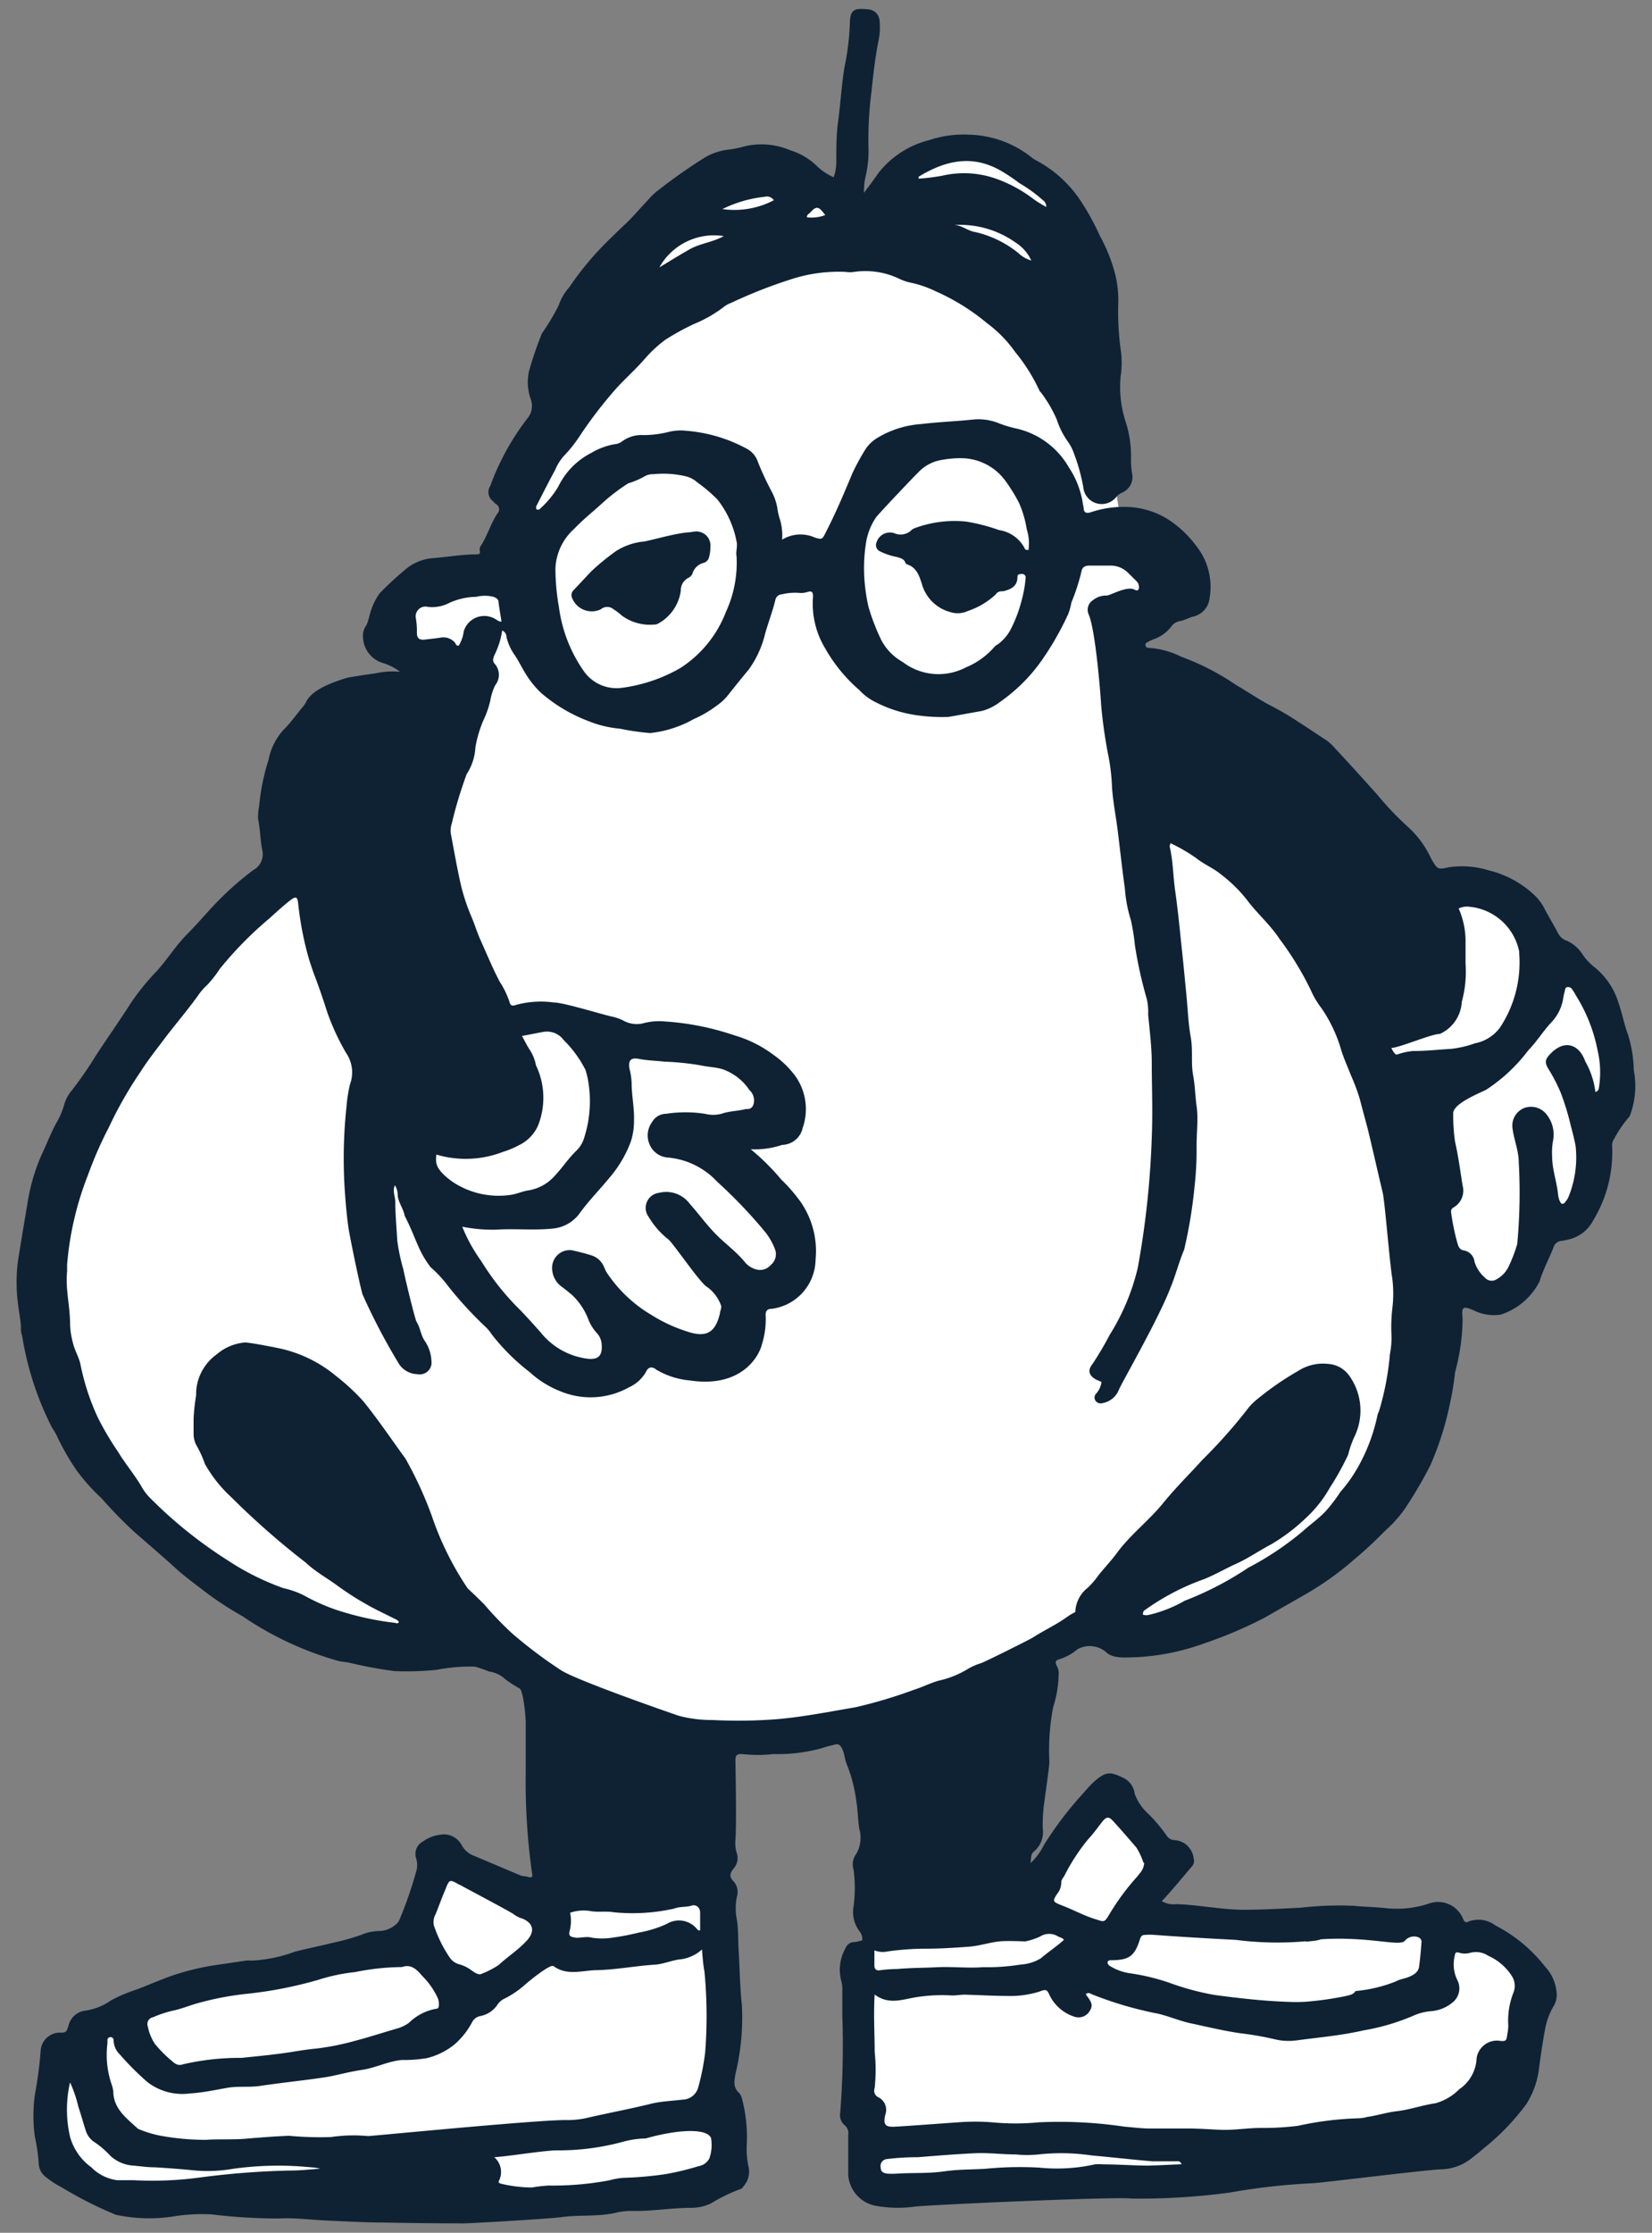 <svg id="Layer_1" data-name="Layer 1" xmlns="http://www.w3.org/2000/svg" viewBox="0 0 117.93 159.33"><rect x="0" y="0" width="117.93" height="159.33" fill="#808080" stroke="none"/><defs><style>.cls-1{fill:#fff;}.cls-2{fill:#0e2234;}</style></defs><path class="cls-1" d="M99.41,62.11,90.86,54l-10.73-8,4.41-4.57-4.41-3.55-1.66-10s1-9.33-2.75-13.85-8.15-3.47-8.15-3.47a5.09,5.09,0,0,0-3.71,2.06C62,14.75,61.2,15.54,61.2,15.54s-4.26-4.22-7.8-3.38-8.47,3-10.91,8.14-3,8.28-4,11.63S37,39.3,35.27,40.41s-6.24.52-6.69,2.1-.59,3.26,1.11,4.25-1,2.74-3.24,6.39-5,6.69-9,11.93S6.41,73.75,4.72,83.56,2.57,99.91,8.2,105.46s10.11,8.9,12.47,9.81,6.16,2.66,9,2.43,5.78-.53,7.07.92a8.14,8.14,0,0,1,1.67,3.49L38.77,135l-7.48-3L29,138.29l-23,6.18-2.33,3.8L4,154.74,9.26,157H26.14L50,156.13l2.1-2.48-1.21-8,.31-9-.31-7.76.65-5.17,9.47-.3,1.5,8.51L61.65,143l.7,13.15,4.85.35,31.18-2.37s6.69-1.08,9-5.51,2.36-7.93.77-9a57.57,57.57,0,0,0-6.09-3l-7.07.45-12.47,0L82,135.92l1.67-3.39-3-2.8-1.5-1.91-5.43,6.43-1.36-1.72.84-8.44,2.13-7.15,3.82-1.21,2.59,1.37s2.56.07,10.16-4.64,9.65-13.69,9.65-13.69l1.23-7.68s2.51,2.2,4.18,1.37,3.27-5.25,3.27-5.25,2.35-.13,3.27-1.85.45-5.69.45-5.69,1.75-.46,1.14-4.33a14,14,0,0,0-3-6.53l-3.17-3-2.84-2.13S101.58,63.4,99.41,62.11Z"/><g id="AvDm7H.tif"><path class="cls-2" d="M37.53,126.44c0-1.17,0-2.34,0-3.51,0-.38-.16-2.3-.45-2.45a9.3,9.3,0,0,1-1-.64,2.07,2.07,0,0,0-1.17-.56,9.33,9.33,0,0,0-1-.35,12.53,12.53,0,0,0-2.74.23,21,21,0,0,1-3,.09,30.69,30.69,0,0,1-3.24-.6c-.24-.05-.48-.06-.72-.11a23.37,23.37,0,0,1-6.92-3.22,22.76,22.76,0,0,1-2.92-1.94c-.67-.51-1.33-1-1.95-1.58-.93-.84-1.88-1.65-2.82-2.47a31.16,31.16,0,0,1-2.34-2.4,14.06,14.06,0,0,1-1.79-2,18,18,0,0,1-1.33-2.29,4,4,0,0,0-.42-.75,22,22,0,0,1-2.14-6.57,1.39,1.39,0,0,1-.09-.45c.05-.89-.5-2.21-.23-4.73.06-.44.57-3.52.68-4.13a13.94,13.94,0,0,1,1-3.54c.37-.77.67-1.58,1.08-2.33a5.31,5.31,0,0,0,.55-1.27,2.74,2.74,0,0,1,.59-1.1,27.46,27.46,0,0,0,1.65-2.39c.81-1.25,1.68-2.47,2.49-3.74a16.79,16.79,0,0,1,1.85-2.3c.79-.86,1.4-1.87,2.23-2.7S14.86,65,15.6,64.26a21.29,21.29,0,0,1,2.48-2.17,1.29,1.29,0,0,0,.64-1.44c-.15-.72-.14-1.49-.3-2.22a4.19,4.19,0,0,1,.08-.92,15.5,15.5,0,0,1,.67-3.29,4.41,4.41,0,0,1,1.1-2.17c.46-.46.85-1,1.27-1.52a2.13,2.13,0,0,0,.31-.43c.43-.93,2-1.44,2.94-1.74,1.49-.25,2-.3,2.11-.33a5.6,5.6,0,0,1,1.66-.09,3.89,3.89,0,0,0-1.27-.64,2,2,0,0,1-1.38-1.91,1.2,1.2,0,0,1,.19-.69c.32-.48.21-1.23,1-2.36a23.44,23.44,0,0,1,1.79-1.66,3.44,3.44,0,0,1,2-.85c1-.07,2-.26,3.09-.27.18,0,.33,0,.27-.25a.5.5,0,0,1,.12-.43c.44-.72.68-1.54,1.14-2.24a.42.42,0,0,0-.11-.67c-.09-.07-.16-.16-.24-.23A.81.81,0,0,1,35,34.67a18,18,0,0,1,2.67-4.84,1.39,1.39,0,0,0,.21-1.37,3.6,3.6,0,0,1-.11-2,27.79,27.79,0,0,1,.91-2.66,16.45,16.45,0,0,0,1.2-2,3.64,3.64,0,0,1,.75-1.29,21.91,21.91,0,0,1,2.64-3.2c.47-.46.94-.92,1.42-1.37s1.05-1.13,1.59-1.69a4.38,4.38,0,0,1,.77-.72,37.54,37.54,0,0,1,3.3-2.31,4.25,4.25,0,0,1,1.56-.53,8.19,8.19,0,0,0,1.29-.26,5.24,5.24,0,0,1,3.18.28,4.8,4.8,0,0,1,2,1.2,4.17,4.17,0,0,0,1.13.74,3.23,3.23,0,0,0,.19-1.2c0-.93,0-1.86.13-2.78.17-1.26.24-2.53.44-3.8a18.92,18.92,0,0,0,.4-3.2c0-1.07.42-1.09,1.32-1a.86.86,0,0,1,.8.83,4.49,4.49,0,0,1-.06,1.32c-.25,1.23-.39,2.48-.52,3.73A26.61,26.61,0,0,0,62,10.64a7.73,7.73,0,0,1-.22,2,4.51,4.51,0,0,0-.1,1.12c.39-.53.75-1,1-1.38A6.65,6.65,0,0,1,66.33,10a7.71,7.71,0,0,1,2.86-.39,7.48,7.48,0,0,1,4.4,1.58,1.78,1.78,0,0,0,.33.23,8.71,8.71,0,0,1,3.17,2.83,17.7,17.7,0,0,1,1.43,2.59,11.57,11.57,0,0,1,1.14,2.94,8,8,0,0,1,.17,1.83A20,20,0,0,0,80,24.93a6.44,6.44,0,0,1,0,1.91,8,8,0,0,0,.38,3.33,8,8,0,0,1,.36,2.47,6,6,0,0,0,.07,1.12,1.21,1.21,0,0,1-.72,1.4,1.14,1.14,0,0,0-.41.31,1.32,1.32,0,0,1-2.35-.72,13.58,13.58,0,0,0-.69-2.46,3.25,3.25,0,0,0-.44-.82,5.76,5.76,0,0,1-.76-1.53,9.3,9.3,0,0,0-1.09-1.88c-.05-.08-.14-.13-.16-.21a12.69,12.69,0,0,0-1.72-2.73,9,9,0,0,0-2-2.05,15.48,15.48,0,0,0-3.69-2.29,7.63,7.63,0,0,0-1.87-.63,3.64,3.64,0,0,1-.68-.24A5.59,5.59,0,0,0,61,19.4a2.08,2.08,0,0,1-.66,0,11,11,0,0,0-3.9.54,34.86,34.86,0,0,0-4.24,1.67,2.14,2.14,0,0,0-.62.36,9.31,9.31,0,0,1-2.06,1.16,17.89,17.89,0,0,0-2,1.1A9,9,0,0,0,46,25.64c-.64.73-1.36,1.37-2,2.07a31.07,31.07,0,0,0-2.58,3.35,9.77,9.77,0,0,1-1.18,1.49,3.75,3.75,0,0,0-.62,1c-.46.85-.9,1.72-1.34,2.58a.63.63,0,0,0,0,.19c.16.13.25,0,.34-.08a6.72,6.72,0,0,0,1.23-1.51,5.29,5.29,0,0,1,2.36-2.41,4.9,4.9,0,0,1,1.66-.62,1,1,0,0,0,.55-.21,2.33,2.33,0,0,1,1.55-.44,7.54,7.54,0,0,0,1.77-.23,3.48,3.48,0,0,1,1.24-.08,10.81,10.81,0,0,1,4.4,1.32,1.66,1.66,0,0,1,.73.92,21,21,0,0,0,1,2.14,4,4,0,0,1,.38,1.12,4.67,4.67,0,0,0,.13.65,3.91,3.91,0,0,1,.21,1.62,2.52,2.52,0,0,1,2.32-.16c.54.18.55.13.8-.36.71-1.38,1.31-2.8,1.9-4.22a16.29,16.29,0,0,1,.92-1.69,2.63,2.63,0,0,1,.84-.82,7,7,0,0,1,3.16-1c1.23-.15,2.46-.19,3.69-.32a3.87,3.87,0,0,1,1.81.25,8.51,8.51,0,0,0,1.33.4,5.79,5.79,0,0,1,3.7,2.76,6.37,6.37,0,0,1,1,2.58l.06.32c0,.3.15.41.49.31a7.34,7.34,0,0,1,3.12-.35,5.93,5.93,0,0,1,2.3.78,7.71,7.71,0,0,1,2.15,2,4.68,4.68,0,0,1,.93,3.68A1.51,1.51,0,0,1,85.18,44c-.32.08-.61.26-.94.32a.93.93,0,0,0-.61.37,2.73,2.73,0,0,1-1.31.94,2.74,2.74,0,0,0-.42.21.19.19,0,0,0-.11.27.19.19,0,0,0,.21.12,6.19,6.19,0,0,1,2.34.64,17.67,17.67,0,0,1,3.88,2c.88.51,1.71,1.09,2.62,1.55,1.35.7,2.59,1.6,3.87,2.42a3.82,3.82,0,0,1,.62.59c1,1.06,2,2.18,3,3.29A21.44,21.44,0,0,0,100.5,59,6.89,6.89,0,0,1,102,60.94c.08.13.13.28.21.41.4.68.43.72,1.2.54a6.48,6.48,0,0,1,2.87.22,7.24,7.24,0,0,1,3.27,1.78,3.62,3.62,0,0,1,.76,1.06c.31.56.63,1.11.93,1.67a1.05,1.05,0,0,0,.58.5,2.54,2.54,0,0,1,1.16,1,4.13,4.13,0,0,0,.86.91,5.22,5.22,0,0,1,1.7,2.54c.26.73.39,1.49.66,2.21a9.05,9.05,0,0,1,.43,2.58,6.05,6.05,0,0,1-.29,3.29,8.58,8.58,0,0,0-1.12,1.63.79.79,0,0,0-.14.44,9.36,9.36,0,0,1-1.36,5.39,2.63,2.63,0,0,1-1.8,1.35,3.58,3.58,0,0,1-.45.09.64.64,0,0,0-.57.46c-.32.82-.75,1.6-1,2.44a4.77,4.77,0,0,1-2.76,2.36,3.22,3.22,0,0,1-1.91-.29c-.8-.35-.91-.28-.82.57a15,15,0,0,1-.54,3.84,21.08,21.08,0,0,1-.4,2.4,21.71,21.71,0,0,1-1.37,4.25,31.21,31.21,0,0,1-1.8,3.07,8.93,8.93,0,0,1-1.36,1.53c-.7.7-1.41,1.39-2.15,2a21.7,21.7,0,0,1-3.58,2.58l-2.92,1.67a30.24,30.24,0,0,1-4.29,1.83,16.68,16.68,0,0,1-4.89,1c-.7,0-1.66.15-2.19-.4a1.81,1.81,0,0,0-2-.17,3.66,3.66,0,0,1-1.2.68c-.42.13-.43.19-.23.62a.87.87,0,0,1,.08.5,7.77,7.77,0,0,1-.33,2.14,2.33,2.33,0,0,0-.07.25,16.6,16.6,0,0,0-.26,3.85c0,.39-.36,2.76-.41,3.27a11,11,0,0,0-.06,1.52,1.78,1.78,0,0,1-.57,1.55c-.27.22-.25.32-.3.88a4.5,4.5,0,0,0,.94-1.27,25.15,25.15,0,0,1,2.88-3.78,8.74,8.74,0,0,1,.72-.77c.85-.73,1.13-.72,2.08-.26A1.44,1.44,0,0,1,81,128a3.61,3.61,0,0,0,1,1.46A11.4,11.4,0,0,1,83.29,131a.68.68,0,0,0,.55.31,1.46,1.46,0,0,1,1.37,1.31.58.58,0,0,1-.07.5c-.24.28-1.88,2.26-2.21,2.54a1.63,1.63,0,0,0,1.06.22c1.59.05,3.16.39,4.75.4,1.39,0,2.78-.08,4.16-.15a23.69,23.69,0,0,1,3.77-.13c.75.08,1.53.08,2.3.17a7.25,7.25,0,0,0,3-.32,1.93,1.93,0,0,1,2.49,1.12c.09.2.21.24.35.16a2,2,0,0,1,1.94.27,10.68,10.68,0,0,1,3.54,2.93,3.07,3.07,0,0,1,.84,2.1,1.57,1.57,0,0,1-.2.69,5,5,0,0,0-.64,1.72c-.17.93-.31,1.86-.43,2.8a6.09,6.09,0,0,1-.9,2.51,16.8,16.8,0,0,1-3.1,3.2c-.24.22-.51.43-.77.63a3.6,3.6,0,0,1-2.12.82c-.89,0-8.41.95-9.33,1a46,46,0,0,0-5.84.66,47.92,47.92,0,0,1-7,.43c-.93-.16-14.61.45-15.55.58a8.88,8.88,0,0,1-2.77-.07,2.42,2.42,0,0,1-1.93-2.2c0-.95,0-1.9,0-2.85a.73.73,0,0,0-.26-.7.94.94,0,0,1-.31-.89,62,62,0,0,0,.15-6.95c0-.57,0-1.15,0-1.72a2.32,2.32,0,0,0-.09-.79,3.12,3.12,0,0,1,.32-2.28.67.67,0,0,1,.55-.43c.22,0,.43-.08.64-.12a.89.89,0,0,0-.22-.69,2.28,2.28,0,0,1-.4-1.73,9.73,9.73,0,0,0,0-2.64,1.25,1.25,0,0,1,.21-1.14,2.3,2.3,0,0,0,.21-1.73c-.12-.66-.1-1.32-.22-2a10.66,10.66,0,0,0-.67-2.61c-.16-.36-.16-.76-.34-1.13s-.33-.37-.62-.28a7.84,7.84,0,0,0-.83.23,11.83,11.83,0,0,1-3.45.42,9.87,9.87,0,0,1-2.24,0c-.27,0-.48,0-.48.43s.09,4.32,0,5.71a2.41,2.41,0,0,0,.07.85,1.14,1.14,0,0,1-.2,1.18c-.22.27-.37.55,0,.92a1.12,1.12,0,0,1,.24,1.06,4.12,4.12,0,0,0,0,1.71c.11.73.07,1.45.12,2.18.08,1.29.09,2.59.23,3.88A17,17,0,0,1,52.5,148c-.08.5-.18.94.25,1.34a1,1,0,0,1,.23.47,10.76,10.76,0,0,1,.33,3.2,6.06,6.06,0,0,0,.13,1.64,1.55,1.55,0,0,1-.32,1.31c-.08.1-.14.23-.28.26a11.37,11.37,0,0,0-2.06,1,3.23,3.23,0,0,1-1.4.33c-1.48,0-2.94.27-4.43.22a5.12,5.12,0,0,0-1.1.16c-1.26.26-2.55.11-3.81.29-.81.11-6.22.43-6.9.44q-2.88,0-5.76-.06c-1.28,0-2.56-.08-3.83-.13s-2.42-.22-3.62-.16a38.74,38.74,0,0,1-4.82-.29,12.74,12.74,0,0,0-2.83.16,11.42,11.42,0,0,1-4-.13,27.83,27.83,0,0,1-3.84-1.94,7,7,0,0,1-1.21-.79,1.28,1.28,0,0,1-.47-1,13.46,13.46,0,0,0-.28-1.89,11.18,11.18,0,0,1,0-2.89,30.35,30.35,0,0,0,.43-3.28,1.38,1.38,0,0,1,1.27-1.21c.57,0,.55,0,.73-.57a1.39,1.39,0,0,1,1.19-1,4.27,4.27,0,0,0,1.82-.73,10.64,10.64,0,0,1,1.69-.73c.95-.34,1.88-.77,2.83-1.09a18.26,18.26,0,0,1,3.29-.75l1.83-.27a1.74,1.74,0,0,1,.39,0,10.18,10.18,0,0,0,3.08-.63c.87-.23,1.76-.4,2.64-.62a17.71,17.71,0,0,0,2.1-.58A3.34,3.34,0,0,1,27,137.8a1.85,1.85,0,0,0,1.22-.44.9.9,0,0,0,.29-.35,29.43,29.43,0,0,0,1.19-3.42,1.6,1.6,0,0,0,0-1,1,1,0,0,1,.49-1.18,2.66,2.66,0,0,1,1.28-.49,1.44,1.44,0,0,1,1.49.75,1.64,1.64,0,0,0,.88.76l3.29,1.39a.92.92,0,0,0,.32.07c.19,0,.43.17.56,0A46.7,46.7,0,0,1,37.53,126.44ZM100.87,75c1,0,1.65-.09,2.69-.15a7.27,7.27,0,0,0,1.73-.4,2.88,2.88,0,0,0,1.8-1.14,8.42,8.42,0,0,0,1.36-5.27.61.61,0,0,0,0-.13,4,4,0,0,0-3.52-3.2,1.35,1.35,0,0,0-.8.12,5.84,5.84,0,0,1,.49,2.48c0,.48,0,1,0,1.45a8.17,8.17,0,0,1-.27,2.74,2.67,2.67,0,0,1-1.56,2.28c-.62,0-2.91,1-3.47,1,.13.26.29.53.42.47A4.65,4.65,0,0,1,100.87,75Zm-7.65,63.53a23.3,23.3,0,0,1-5-.1c-1.92-.1-3.83-.21-5.74-.35a4.2,4.2,0,0,0-.79,0c-.17,0-.25.11-.31.29-.37,1.2-.76,1.5-2,1.51-.11,0-.23,0-.29.08s0,.26.14.33a3.71,3.71,0,0,0,1.48.53,15.08,15.08,0,0,1,2.82.69,18.81,18.81,0,0,0,3.17.85c1.72.23,3.45.43,5.19.49a12.34,12.34,0,0,0,1.25,0,23,23,0,0,0,2.87-.4c.27-.07.58-.09.76-.37a10.2,10.2,0,0,0,2.86-.68c.3-.17.67-.2,1-.35s.61-.33.67-.69c.08-.57.13-1.14.17-1.71a.35.35,0,0,0-.18-.39.86.86,0,0,0-1,.23c-.33.45-2.59-.33-6-.1C94,138.51,93.33,138.54,93.22,138.56Zm-65-54c-.24.42,0,.84,0,1.24,0,.92.09,1.85.14,2.77a14.66,14.66,0,0,0,.44,2.07c.14.73.83,3.53.93,3.7.26.41.3.91.56,1.33a2.78,2.78,0,0,1,.51,1.49.84.84,0,0,1-1,.93,1.61,1.61,0,0,1-1.39-.85,44.42,44.42,0,0,1-2.53-4.84c-.26-.93-.93-4.22-1-4.73-.12-.81-.19-1.63-.25-2.44a34.6,34.6,0,0,1,.1-6.18,10.85,10.85,0,0,1,.25-1.63,2.45,2.45,0,0,0-.28-2.26,17,17,0,0,1-1.33-2.87c-.32-1-.63-1.92-1-2.87-.15-.44-.3-.88-.42-1.33a22.76,22.76,0,0,1-.66-3.56c-.06-.53-.16-.57-.6-.23s-1,.85-1.45,1.26a26.32,26.32,0,0,0-3.55,3.61,8.29,8.29,0,0,1-.89,1.14,4.36,4.36,0,0,0-.69.8c-.84,1.16-1.78,2.24-2.63,3.39-.49.65-1,1.3-1.44,2a28.35,28.35,0,0,0-2.28,4,27.46,27.46,0,0,0-1.48,3.38,22.42,22.42,0,0,0-1.49,6.4c0,.16,0,.31,0,.46C4.66,92,5,93.18,5,94.44a5.91,5.91,0,0,0,.22,1.44c.13.54.44,1,.54,1.56A16.7,16.7,0,0,0,7,101.19a21.26,21.26,0,0,0,1.44,2.43c.51.85,1.16,1.6,1.66,2.46a3.7,3.7,0,0,0,.59.79,31.67,31.67,0,0,0,5.54,4.46,18.32,18.32,0,0,0,4,2,6.28,6.28,0,0,1,1.49.53,13.87,13.87,0,0,0,3,1.24,20.74,20.74,0,0,0,3.42.7c.12,0,.25.12.34-.06a.71.71,0,0,0-.32-.23c-.55-.28-1.11-.54-1.65-.83a21.45,21.45,0,0,1-2.4-1.51c-.76-.56-1.58-1-2.28-1.66a56.25,56.25,0,0,1-5.32-4.67,9.59,9.59,0,0,1-1.88-2.37A7.8,7.8,0,0,0,14,103.1a1.78,1.78,0,0,1-.18-.77c0-.37,0-.75,0-1.12A14.52,14.52,0,0,1,14,99.58a3.51,3.51,0,0,1,1.48-2.94,3.53,3.53,0,0,1,2-.84c.43,0,2.55.43,2.69.47A9.42,9.42,0,0,1,24,98.2,15,15,0,0,1,25.94,100c1.07,1.32,2,2.71,3,4.08a27.1,27.1,0,0,1,1.89,4.11,21.67,21.67,0,0,0,2.55,5.15c.4.38.8.76,1.19,1.15a23.32,23.32,0,0,0,2,2.08,32.51,32.51,0,0,0,3.53,2.65c1.25.75,7.31,2.86,8.33,3.21a9,9,0,0,0,2.42.31,35.86,35.86,0,0,0,4.75-.07c1.84-.17,3.65-.53,5.47-.84a34.47,34.47,0,0,0,4.24-1.27c.57-.18,1.13-.47,1.71-.63a6.79,6.79,0,0,0,2-.79,4,4,0,0,1,1-.45c.36-.13,3.5-1.7,3.7-1.83.78-.5,1.62-.89,2.38-1.42a3.63,3.63,0,0,1,.66-.4,2.3,2.3,0,0,1,.88-1.73,5.5,5.5,0,0,0,.74-.85c.46-.59,1-1.14,1.42-1.73.94-1.25,2.2-2.21,3.19-3.42s1.89-2.08,2.83-3.12a37.43,37.43,0,0,0,3.29-3.71,4.06,4.06,0,0,1,.66-.65,21,21,0,0,1,2.9-2,3.27,3.27,0,0,1,2.15-.5,2,2,0,0,1,1.47.8,4.27,4.27,0,0,1,.38,4.43,7.11,7.11,0,0,0-.43,1.25,20.06,20.06,0,0,1-1.33,2.39,8.82,8.82,0,0,1-1.8,2.23,13.11,13.11,0,0,1-2.36,1.77c-.84.44-1.64,1-2.48,1.38s-1.52.79-2.32,1.11a17,17,0,0,0-4.2,2.19.31.31,0,0,0-.15.35.86.86,0,0,0,.45,0,9.4,9.4,0,0,0,2.52-1,23,23,0,0,0,4.56-2.37.67.67,0,0,1,.12-.06A21.52,21.52,0,0,0,93,109.27c.55-.5,1.17-.92,1.68-1.48a11.27,11.27,0,0,0,1-1.32,10.34,10.34,0,0,0,1.24-1.74,12.84,12.84,0,0,0,1.4-3.68,1,1,0,0,1,.11-.31,19.83,19.83,0,0,0,.79-4.11,5.8,5.8,0,0,0,.11-1.38,11.41,11.41,0,0,1,.06-1.85,8.76,8.76,0,0,0,0-2.17c-.21-1.31-.53-5.51-.69-6.15-.36-1.5-.69-3-1.06-4.51-.18-.7-.38-1.4-.56-2.11a13.71,13.71,0,0,0-.64-1.72c-.23-.6-.5-1.18-.69-1.79a10.32,10.32,0,0,0-1.41-3,6.1,6.1,0,0,1-.77-1.3A22.14,22.14,0,0,0,91.34,67c-.65-1-1.63-1.84-2.36-2.83a10.23,10.23,0,0,0-1.79-1.75c-.56-.47-1.25-.74-1.82-1.2a12.39,12.39,0,0,0-1.81-1.05.86.86,0,0,0-.06.25c.25,1.05.24,2.14.4,3.21.2,1.41.33,2.82.48,4.23.11,1,.2,2,.3,3S84.82,73,85,74s0,1.85.18,2.77c.13.71.14,1.44.24,2.16.13.92,0,1.85,0,2.77a23.79,23.79,0,0,1-.14,2.92,33.76,33.76,0,0,1-.75,4.56c-.38.9-.6,1.82-1,2.78-.9,2.3-3.41,6.63-3.67,7.24a1.52,1.52,0,0,1-1.13.92.45.45,0,0,1-.49-.12.4.4,0,0,1,0-.54,1.49,1.49,0,0,0,.39-.85l-.29-.12c-.57-.26-.75-.67-.36-1.14a23.58,23.58,0,0,0,1.24-2.1,15.9,15.9,0,0,0,2-4.77,63.3,63.3,0,0,0,1-9.31c.08-2,0-3.53,0-5.29,0-1.17-.15-2.33-.26-3.49a3.87,3.87,0,0,0-.1-1.12,30.5,30.5,0,0,1-.84-3.79,15.68,15.68,0,0,0-.29-1.82,9.7,9.7,0,0,1-.43-2.26c-.2-1.42-.35-2.85-.53-4.27-.13-1-.33-2-.39-3a14.23,14.23,0,0,0-.29-2.36,34.84,34.84,0,0,1-.49-3.53c0-.2-.37-5.25-.89-6.41a.81.81,0,0,1,.31-1A1.48,1.48,0,0,1,79,42.5c.25,0,1.46-.72,2-.42.21.13.33,0,.3-.23a.53.53,0,0,0-.15-.36l-.66-.65a1.76,1.76,0,0,0-1.26-.48c-.49,0-1,0-1.46,0-.32,0-.53.13-.57.43A14.61,14.61,0,0,1,76.48,43a4.1,4.1,0,0,1-.23.83,21.07,21.07,0,0,1-1.86,3.26,12.15,12.15,0,0,1-3,3,3.67,3.67,0,0,1-1.28.64l-2.4.43a12.33,12.33,0,0,1-2.11-.1,9.23,9.23,0,0,1-3.05-.93,4,4,0,0,1-1.21-.89,11.24,11.24,0,0,1-2.45-3,6.16,6.16,0,0,1-.85-3.68c0-.31-.09-.41-.39-.32a1.43,1.43,0,0,1-.58.07,4,4,0,0,0-1.25.1.5.5,0,0,0-.47.4c-.19.79-.48,1.55-.71,2.33a7.34,7.34,0,0,1-1.19,2.64c-.54.64-1.06,1.3-1.58,1.95a4.16,4.16,0,0,1-.74.65,8,8,0,0,1-1.6.93,8,8,0,0,1-3.12,1A17.32,17.32,0,0,1,44.26,52a7.9,7.9,0,0,1-2.3-.56,11.22,11.22,0,0,1-3.34-2,6.53,6.53,0,0,1-1.09-1.35c-.28-.44-.5-.93-.8-1.36a3.72,3.72,0,0,1-.57-1.25c0-.18-.08-.38-.31-.49a5.86,5.86,0,0,1-.57,1.79c-.07.2-.13.37,0,.55a1.19,1.19,0,0,1,.07,1.57A3.94,3.94,0,0,0,35,50a7.09,7.09,0,0,1-.39,1.18,8.33,8.33,0,0,0-.67,2.14,3.94,3.94,0,0,1-.63,1.93,30.89,30.89,0,0,0-1.07,3.56,1.47,1.47,0,0,0-.05.72c.19,1,.38,2.08.6,3.11a14.11,14.11,0,0,0,.86,2.77c.23.53.39,1.08.62,1.6.45,1,.89,2.07,1.41,3.06a6.22,6.22,0,0,1,.69,1.42c.06.26.2.32.43.23a6.77,6.77,0,0,1,2.76-.18c.67,0,3.38.84,4.11,1a3.34,3.34,0,0,1,.87.31A1.94,1.94,0,0,0,46,73a4.41,4.41,0,0,1,1.45-.11,19.32,19.32,0,0,1,5,1,8.62,8.62,0,0,1,2.76,1.38,6.79,6.79,0,0,1,1.56,1.51,4.07,4.07,0,0,1,.53,3.71,1.54,1.54,0,0,1-1.46,1.21,6.12,6.12,0,0,1-2.25.31,16.34,16.34,0,0,1,2.17,2.15,11.7,11.7,0,0,1,1.41,1.63,6.18,6.18,0,0,1,1.05,4.11,3.59,3.59,0,0,1-3.15,3.5c-.34,0-.44.2-.41.53a5.93,5.93,0,0,1-.27,2c-.23.95-1.55,3.12-5.14,2.58a5.7,5.7,0,0,1-2.4-.77c-.31-.26-.58-.18-.72.13A2.65,2.65,0,0,1,44.9,99a5.62,5.62,0,0,1-4.85.3,7.06,7.06,0,0,1-2.23-1.38,15,15,0,0,1-2.71-2.69,2.9,2.9,0,0,0-.51-.6A27.47,27.47,0,0,1,32,91.79a8.58,8.58,0,0,0-1.26-1.36c-.93-1.23-1-2-1.85-3.67-.08-.47-.44-.94-.5-1.43A1.38,1.38,0,0,0,28.17,84.54Zm34.22,57.75c-.09,1.51,0,2.83,0,4.15a12.27,12.27,0,0,1,0,2.57.52.52,0,0,0,.26.66,1,1,0,0,1,.5,1.24c-.17.73,0,.9.71.86,1.5-.09,3-.21,4.48-.31a15.44,15.44,0,0,1,2.45,0,17.43,17.43,0,0,0,3.31,0,31.43,31.43,0,0,1,6.13.31c.64.05,1.27.14,1.91.13.86,0,1.73,0,2.58,0s1.54.06,2.31.09c1,.05,2-.14,3-.13a20,20,0,0,0,2.57-.15,23.11,23.11,0,0,1,4.38-.54,2.51,2.51,0,0,0,.59-.1c.72-.1,1.41-.33,2.14-.41.91-.11,1.79-.43,2.71-.56a3.85,3.85,0,0,0,1.7-1,2.82,2.82,0,0,0,1.24-2.22,1.47,1.47,0,0,1,1.53-1.25c.59.07.59.05.67-.5a3.05,3.05,0,0,0,.06-.6,5.44,5.44,0,0,1,.37-2.33,1.28,1.28,0,0,0-.13-1.2,3.83,3.83,0,0,0-1.68-1.43,1.58,1.58,0,0,0-1.27-.21,1.38,1.38,0,0,1-.78,0c-.26-.08-.3,0-.34.25a2.53,2.53,0,0,0,.18,1.67,1.29,1.29,0,0,1-.37,1.66,2.71,2.71,0,0,1-1.52.59,3.78,3.78,0,0,0-1.21.31,15.58,15.58,0,0,1-3.59,1.06c-1.57.36-3.17.5-4.76.71a4.18,4.18,0,0,1-1.58-.08,21.91,21.91,0,0,0-2.4-.42c-1.21-.17-2.38-.46-3.56-.71-.8-.17-1.55-.5-2.35-.69a26.26,26.26,0,0,1-4.74-1.39c-.11-.06-.27-.16-.43,0l.11.16c.36.47.39.69.15,1.07a.93.93,0,0,1-1.11.36,3,3,0,0,1-1.71-1.47c-.2-.46-.27-.5-.75-.31a7,7,0,0,1-2.35.31c-1,0-2-.07-3-.09-.32,0-.66.08-1,.05a11.84,11.84,0,0,0-2.38.12C64.45,142.66,63.43,143.12,62.39,142.29Zm-12.28-3.21a2.79,2.79,0,0,1-1.7.76c-.58.09-1.16.34-1.73.37-1.37.09-2.71.35-4.07.39-1.06,0-2.15.44-3.15-.29-.22-.16-1.66,1-2,1.3a6.79,6.79,0,0,1-1.45,1,1.23,1.23,0,0,0-.55.46,1.91,1.91,0,0,1-1.24.81.8.8,0,0,0-.56.42,5.52,5.52,0,0,1-1.24,1.58,5,5,0,0,1-2,1,9.55,9.55,0,0,1-1.76.13c-1,.08-1.9.57-2.88.71s-1.77.39-2.66.53c-1.53.23-3.06.38-4.59.61-.79.12-1.58,0-2.37.14s-1.77.35-2.67.4a4.08,4.08,0,0,1-3-.8,19.74,19.74,0,0,1-2-2,1.44,1.44,0,0,1-.43-1c0-.08-.06-.21-.19-.22a.23.23,0,0,0-.25.17c0,.09,0,.18,0,.26a6.58,6.58,0,0,0,.27,2.86,2.74,2.74,0,0,1,.15.58c0,1.24.95,1.92,1.76,2.67a7.86,7.86,0,0,0,1.63.5,18.16,18.16,0,0,0,3.21.29c.94-.07,1.9,0,2.84-.08s2.06-.17,3.1-.21a23.75,23.75,0,0,0,3,.09,11.09,11.09,0,0,1,2.64-.07c.3,0,12.57-1.21,14.26-1.14a6.48,6.48,0,0,0,1.56-.2c1.5-.34,3-.62,4.53-1,.69-.15,1.39-.17,2.09-.26a1.18,1.18,0,0,0,1.13-.86,16.77,16.77,0,0,0,.5-2.52,33.45,33.45,0,0,0-.05-5.75C50.2,140.24,50.16,139.74,50.11,139.08ZM33,87.54A11.49,11.49,0,0,0,34.36,90a18.17,18.17,0,0,0,2.7,3.41c.52.53,1,1.07,1.52,1.65a5.09,5.09,0,0,0,3.23,1.88c.87.14,1.21-.16,1.14-1a1.28,1.28,0,0,0-.36-.83,3.22,3.22,0,0,1-.56-.88,4.74,4.74,0,0,0-1.18-1.81c-.27-.23-.55-.45-.83-.66a1.63,1.63,0,0,1-.6-1.14,1.26,1.26,0,0,1,1.42-1.4c.47.11.94.22,1.4.37a1.41,1.41,0,0,1,.86.78c.07.14.12.29.2.42a9.76,9.76,0,0,0,3.13,3A11,11,0,0,0,49,95c1.41.49,2.06.11,2.39-1.26,0-.2.17-.4.06-.64a2.76,2.76,0,0,0-1-1.28c-.49-.3-2.4-3.1-2.72-3.36a5.88,5.88,0,0,1-1.43-1.63,1.08,1.08,0,0,1,.75-1.71,2.09,2.09,0,0,1,2.18.77c.61.69,1.16,1.44,1.8,2.11s1.51,1.29,2.14,2.06a1.56,1.56,0,0,0,.76.51,1,1,0,0,0,1.08-.29,1,1,0,0,0,.32-1.12,4.69,4.69,0,0,0-.67-1.2,34.92,34.92,0,0,0-3.46-3.63,5.47,5.47,0,0,0-3.54-1.73,1.52,1.52,0,0,1-1.25-.85,1.61,1.61,0,0,1,.14-1.68,1.16,1.16,0,0,1,1-.59,9.19,9.19,0,0,1,2.77,0,2.35,2.35,0,0,0,1.18,0c.57-.2,1.17-.19,1.74-.34.07,0,.14,0,.2,0,.24-.06.33-.21.38-.46a1,1,0,0,0-.32-.89,3.81,3.81,0,0,0-1.95-1.5c-.49-.14-1-.15-1.5-.26a19.23,19.23,0,0,0-2.62-.27c-.61-.07-1.23-.08-1.84-.2s-.75.18-.65.72a4.75,4.75,0,0,1,.15,1c0,.9.2,1.78.17,2.69a4.76,4.76,0,0,1-.22,1.47,8.45,8.45,0,0,1-1.53,2.6c-.68.83-1.44,1.6-2.08,2.47a2.67,2.67,0,0,1-1.87,1.15c-1.38.16-2.77,0-4.15.09A11.21,11.21,0,0,1,33,87.54ZM52.58,39.7c-.07-.36.09-.71,0-1.06a6.92,6.92,0,0,0-1.37-3,11.12,11.12,0,0,0-1.45-1.23A1.82,1.82,0,0,0,49,34a6.92,6.92,0,0,0-2.36-.16A1.15,1.15,0,0,0,46,34a5.53,5.53,0,0,1-1.15.49A13.68,13.68,0,0,0,43,35.9c-.67.62-1.38,1.17-2,1.83a4,4,0,0,0-1.35,2.83,15.92,15.92,0,0,0,.25,2.76,10.29,10.29,0,0,0,1.76,4.55,2.85,2.85,0,0,0,2.76,1.21,11.3,11.3,0,0,0,4.15-1.41,8.29,8.29,0,0,0,3.25-4A8.39,8.39,0,0,0,52.58,39.7Zm20.84-.46a3.22,3.22,0,0,0-.12-1.45,7.61,7.61,0,0,0-.55-1.89,11.47,11.47,0,0,0-.93-1.52,3.92,3.92,0,0,0-3.08-1.68,7.14,7.14,0,0,0-1.45.11,2.94,2.94,0,0,0-1.68.84c-.39.39-.77.79-1.15,1.19s-1.8,1.9-1.93,2.09a4.49,4.49,0,0,0-.71,1.81,11.94,11.94,0,0,0-.14,1.89A12.7,12.7,0,0,0,62,43.31a15.07,15.07,0,0,0,.9,2.34,3.81,3.81,0,0,0,1.54,1.59,4.2,4.2,0,0,0,4.5.39A5.47,5.47,0,0,0,71,46.15a.73.73,0,0,1,.22-.16,3.26,3.26,0,0,0,.89-1,9.94,9.94,0,0,0,.84-2.22,8.15,8.15,0,0,0,.26-1.49.25.25,0,0,0-.25-.32c-.17,0-.33,0-.33.23,0,.67-.5.87-1,1-.19,0-.4,0-.54.22a5.41,5.41,0,0,1-2,1.19,1.72,1.72,0,0,1-1.28.07,2.87,2.87,0,0,1-2-2c-.2-.61-.38-1.18-1.07-1.4a.28.28,0,0,1-.12-.14c-.11-.27-.35-.3-.58-.38a4.61,4.61,0,0,1-1.25-.42.49.49,0,0,1-.22-.62,1,1,0,0,1,1.27-.66A1.12,1.12,0,0,0,65,37.89a.83.83,0,0,1,.27-.19,8.19,8.19,0,0,1,3.7-.48,13.4,13.4,0,0,1,2.36.61,2.46,2.46,0,0,1,1.82,1.3C73.16,39.21,73.25,39.26,73.42,39.24Zm40.47,38.69c.21-.09.22-.18.24-.26a6.77,6.77,0,0,0-.08-2.69,11.45,11.45,0,0,0-1.5-3.86c-.1-.17-.2-.35-.31-.51a.35.35,0,0,0-.34-.17c-.16,0-.17.17-.2.3a3.63,3.63,0,0,0-.1.45,3.21,3.21,0,0,1-.85,1.76c-.6.64-1.06,1.4-1.65,2a11.92,11.92,0,0,1-3,2.81c-.46.24-2.41,1-2.36,1.71a13,13,0,0,0,.13,2c.23,1,.37,2.08.54,3.13a1.38,1.38,0,0,1-.56,1.51c-.16.09-.3.19-.26.41a15.91,15.91,0,0,0,.47,2.26c.07.22.17.41.43.45a.92.92,0,0,1,.77.81,2.48,2.48,0,0,0,.75,1.14.64.64,0,0,0,.84.1,2,2,0,0,0,.85-.91,10.33,10.33,0,0,0,.61-1.6,39.63,39.63,0,0,0,.11-5.81c0-.82-.33-1.58-.44-2.39a1.36,1.36,0,0,1,.82-1.5,1.4,1.4,0,0,1,1.59.44,2.29,2.29,0,0,1,.47,1.92,4.72,4.72,0,0,0-.06,1.06c0,1,.35,1.86.43,2.81a1.71,1.71,0,0,0,.13.44c.09.21.26.23.4,0a1.15,1.15,0,0,0,.21-.33,7.47,7.47,0,0,0,.5-3.68c-.1-.47-.21-.94-.34-1.41a18.15,18.15,0,0,0-.73-2.38,12.15,12.15,0,0,0-.85-1.64c-.3-.48-.26-.71.14-1.11a2.18,2.18,0,0,1,.4-.34c.8-.55,1.67-.25,2.08.9A5.81,5.81,0,0,1,113.89,77.93ZM17.26,146.85c.79-.09,2-.19,3.29-.38.65-.1,1.31-.22,2-.28a18.35,18.35,0,0,0,2.77-.55c1-.26,2.07-.61,3.11-.91a2.71,2.71,0,0,0,.76-.38,3.71,3.71,0,0,1,1.92-1c.17,0,.22-.11.22-.26a1.14,1.14,0,0,0-.08-.51A5.51,5.51,0,0,0,30.14,141c-.37-.43-.77-.87-1.45-.63a17.25,17.25,0,0,0-3.35.36,13,13,0,0,0-2.58.54,29.14,29.14,0,0,1-5.06,1,21.33,21.33,0,0,0-3.63.69c-.59.17-1.17.41-1.77.53a7.88,7.88,0,0,0-1.37.46.49.49,0,0,0-.38.65,3.45,3.45,0,0,0,.52,1.27,9.13,9.13,0,0,0,1.37,1.34.62.62,0,0,0,.62.1A17.87,17.87,0,0,1,17.26,146.85Zm20-72.93c.22.4.37.72.56,1a3,3,0,0,1,.44,1.1,5.36,5.36,0,0,1,.14,4.32,2.83,2.83,0,0,1-1.35,1.38,6.36,6.36,0,0,1-1.15.48,7.35,7.35,0,0,1-4.75.19c-.05.54-.14,1,1.12,1.92a5.92,5.92,0,0,0,4.29.94c.38-.07.75-.24,1.14-.3a3.16,3.16,0,0,0,1.86-1c.57-.59,1-1.28,1.6-1.85a2.16,2.16,0,0,0,.57-1,8.51,8.51,0,0,0,.25-4,5,5,0,0,0-.19-.76,8.15,8.15,0,0,0-1.55-2.12,1.47,1.47,0,0,0-1.46-.58C38.34,73.71,37.87,73.82,37.29,73.92Zm-2,80a1.39,1.39,0,0,1,.35,1.72c-.06.11.08.18.2.2a9.74,9.74,0,0,0,2.16.26,11.52,11.52,0,0,1,1.18-.14,21.75,21.75,0,0,0,4.34-.37,5.35,5.35,0,0,1,1-.18,25.64,25.64,0,0,0,3-.26,19.45,19.45,0,0,0,2.37-.57,1.06,1.06,0,0,0,.78-.56,2.9,2.9,0,0,0,.13-1.37c0-.18-.27-.78-2.5-.51a15.1,15.1,0,0,0-2.17.46,6.5,6.5,0,0,0-1.64.24,17.56,17.56,0,0,1-4.84.61C38.25,153.54,36.85,153.8,35.32,153.94Zm-2.48-19.43c-.69-.4-.7-.39-1,.38-.09.2-.17.4-.25.61s-.34.89-.43,1.11a1.14,1.14,0,0,0-.12.83,9.43,9.43,0,0,0,1.11,2.25,1.21,1.21,0,0,0,.68.5,2.49,2.49,0,0,1,.88.43c.23.15.52.39.78.23a6.19,6.19,0,0,0,1.17-.61c.64-.59,1.39-1.07,2-1.73s.47-1.24-.28-1.57a2,2,0,0,1-.65-.32C36.49,136.45,33.18,134.7,32.84,134.51Zm48.84-1.58a4.68,4.68,0,0,0-.5-1.07c-.55-.64-1.09-1.27-1.66-1.89-.31-.34-.48-.32-.79.07s-.63.85-1,1.24A14.17,14.17,0,0,0,76,133.82c-.09.18-.25.32-.24.53a1.28,1.28,0,0,1-.29.79c-.35.53-.32.57.31.82.82.31,1.59.74,2.44,1,.57.18.61.24.91-.25a17.19,17.19,0,0,1,1.92-2.65c.12-.13.23-.27.34-.41A1.23,1.23,0,0,0,81.68,132.93Zm-19.2,6.27c0,.41,0,.74,0,1.07s.19.39.45.34a9.33,9.33,0,0,1,1.17-.08c1-.09,1.93-.08,2.9-.13s2.15.08,3.23,0a15.26,15.26,0,0,0,2.7-.19,3.09,3.09,0,0,0,1.44-.45c.53-.46,1.12-.84,1.64-1.31-.11-.16-.28-.17-.41-.24a1.2,1.2,0,0,0-1.29,0,4.71,4.71,0,0,1-1.06.35c-.11,0-1.33-.06-1.85,0-.74.08-1.46.33-2.21.38-1.1.08-2.19.15-3.29.14a20.57,20.57,0,0,0-2.45.19A1.65,1.65,0,0,1,62.48,139.2Zm21.91,15.24c-.08-.23-.24-.19-.36-.19-.57,0-1.14,0-1.71,0-1.45-.12-2.9-.29-4.35-.42a14.79,14.79,0,0,0-3.76-.07,8.27,8.27,0,0,1-1.65,0c-.93,0-1.86-.12-2.78-.09-1.41.06-2.82.18-4.22.29a17.6,17.6,0,0,0-2.18.13.5.5,0,0,0-.45.61c0,.31.23.41.49.43a4.85,4.85,0,0,0,.66,0c1.12-.07,2.25,0,3.37-.16s2-.12,3-.19a25,25,0,0,1,3.77-.08,12.57,12.57,0,0,0,4-.23,2.88,2.88,0,0,1,.59,0c1.06,0,2.11.08,3.17.09C82.76,154.52,83.56,154.47,84.39,154.44ZM5,148.6a8.64,8.64,0,0,0,0,3.88,4,4,0,0,0,1.51,2.17,3.16,3.16,0,0,0,1.86.93c.39,0,.79,0,1.18,0a25.36,25.36,0,0,0,4.69-.19,58,58,0,0,1,6.46-.5c.72,0,1.43-.08,2.15-.13a2.84,2.84,0,0,0-.64-.1,23.33,23.33,0,0,0-5.6.11,10.63,10.63,0,0,1-2.64.12c-1-.1-1.93-.17-2.9-.23-.51,0-1-.07-1.52-.12a2.66,2.66,0,0,1-1.67-.7,6.49,6.49,0,0,0-1.17-1,1.5,1.5,0,0,1-.58-.78c-.19-.57-.34-1.15-.53-1.7A9.05,9.05,0,0,0,5,148.6Zm35.7-12.11a3,3,0,0,1,0,1.16c-.14.5-.06.56.46.63.37,0,.74-.11,1.12,0a4.91,4.91,0,0,0,1.38,0,17.94,17.94,0,0,0,1.94-.37,8.25,8.25,0,0,0,2-.62,1.66,1.66,0,0,1,2.16.37c.05.06.12.13.22.08,0-.42,0-.83,0-1.24s-.31-.62-.63-.51-.83.05-1.23.21a13.65,13.65,0,0,1-4.3.26c-.53-.09-1.06,0-1.58-.07A3,3,0,0,0,40.71,136.49Zm-4.9-92.14c-.07-.45-.15-.91-.21-1.36,0-.23-.14-.31-.36-.4a2.6,2.6,0,0,0-1.24,0,4.8,4.8,0,0,0-1.91.43,2.65,2.65,0,0,1-1.52.29.7.7,0,0,0-.87.83,5.22,5.22,0,0,1,.07,1c0,.41.17.55.58.5s.75-.08,1.12-.14a1.09,1.09,0,0,1,1,.34c.08.09.09.27.29.23a2.47,2.47,0,0,0,.35-1,1.53,1.53,0,0,1,2.36-.83C35.52,44.25,35.6,44.38,35.81,44.35ZM65.58,12.61v.14a15.73,15.73,0,0,0,1.68-.21,6.85,6.85,0,0,1,3.78.19,9.79,9.79,0,0,1,2.77,1.5,9.19,9.19,0,0,0,.88.54c0-.38-.26-.48-.42-.64a10.42,10.42,0,0,0-1.5-1.06,13,13,0,0,0-1.31-.88C69.39,11,67.47,11.46,65.58,12.61Zm2.53,3.45c.52,0,.93.38,1.42.48a7.53,7.53,0,0,1,3.18,1.53,2.22,2.22,0,0,0,.91.52,3,3,0,0,0-1.15-1.3A6.81,6.81,0,0,0,68.11,16.06Zm-16.44.79a4.46,4.46,0,0,0-4.6,2.23c.75-.45,1.45-.89,2.18-1.3S50.84,17.3,51.67,16.85Zm-.1-1.93a6.07,6.07,0,0,0,3.67-.63.58.58,0,0,0-.63-.25A9,9,0,0,0,51.57,14.92Zm7.34.43c-.47-.65-.64-.67-1.08-.17-.09.09-.24.13-.22.33A2.84,2.84,0,0,0,58.91,15.35Z"/><path class="cls-2" d="M50.71,39.05a2.41,2.41,0,0,1-.08.65.56.56,0,0,1-.41.47,1.1,1.1,0,0,0-.78.74.59.59,0,0,1-.31.33,1,1,0,0,0-.53.92A3.17,3.17,0,0,1,47,44.49a.59.59,0,0,1-.32.08,3.38,3.38,0,0,1-2.3-.65,4,4,0,0,0-.58-.44.7.7,0,0,0-.91,0,1.51,1.51,0,0,1-2.06-.83.5.5,0,0,1,.12-.54l1.25-1.33A16.48,16.48,0,0,1,44,39.31a4.49,4.49,0,0,1,2-.67c1-.21,2.05-.54,3.1-.65.18,0,.35-.05.53-.06A1,1,0,0,1,50.71,39.05Z"/></g></svg>